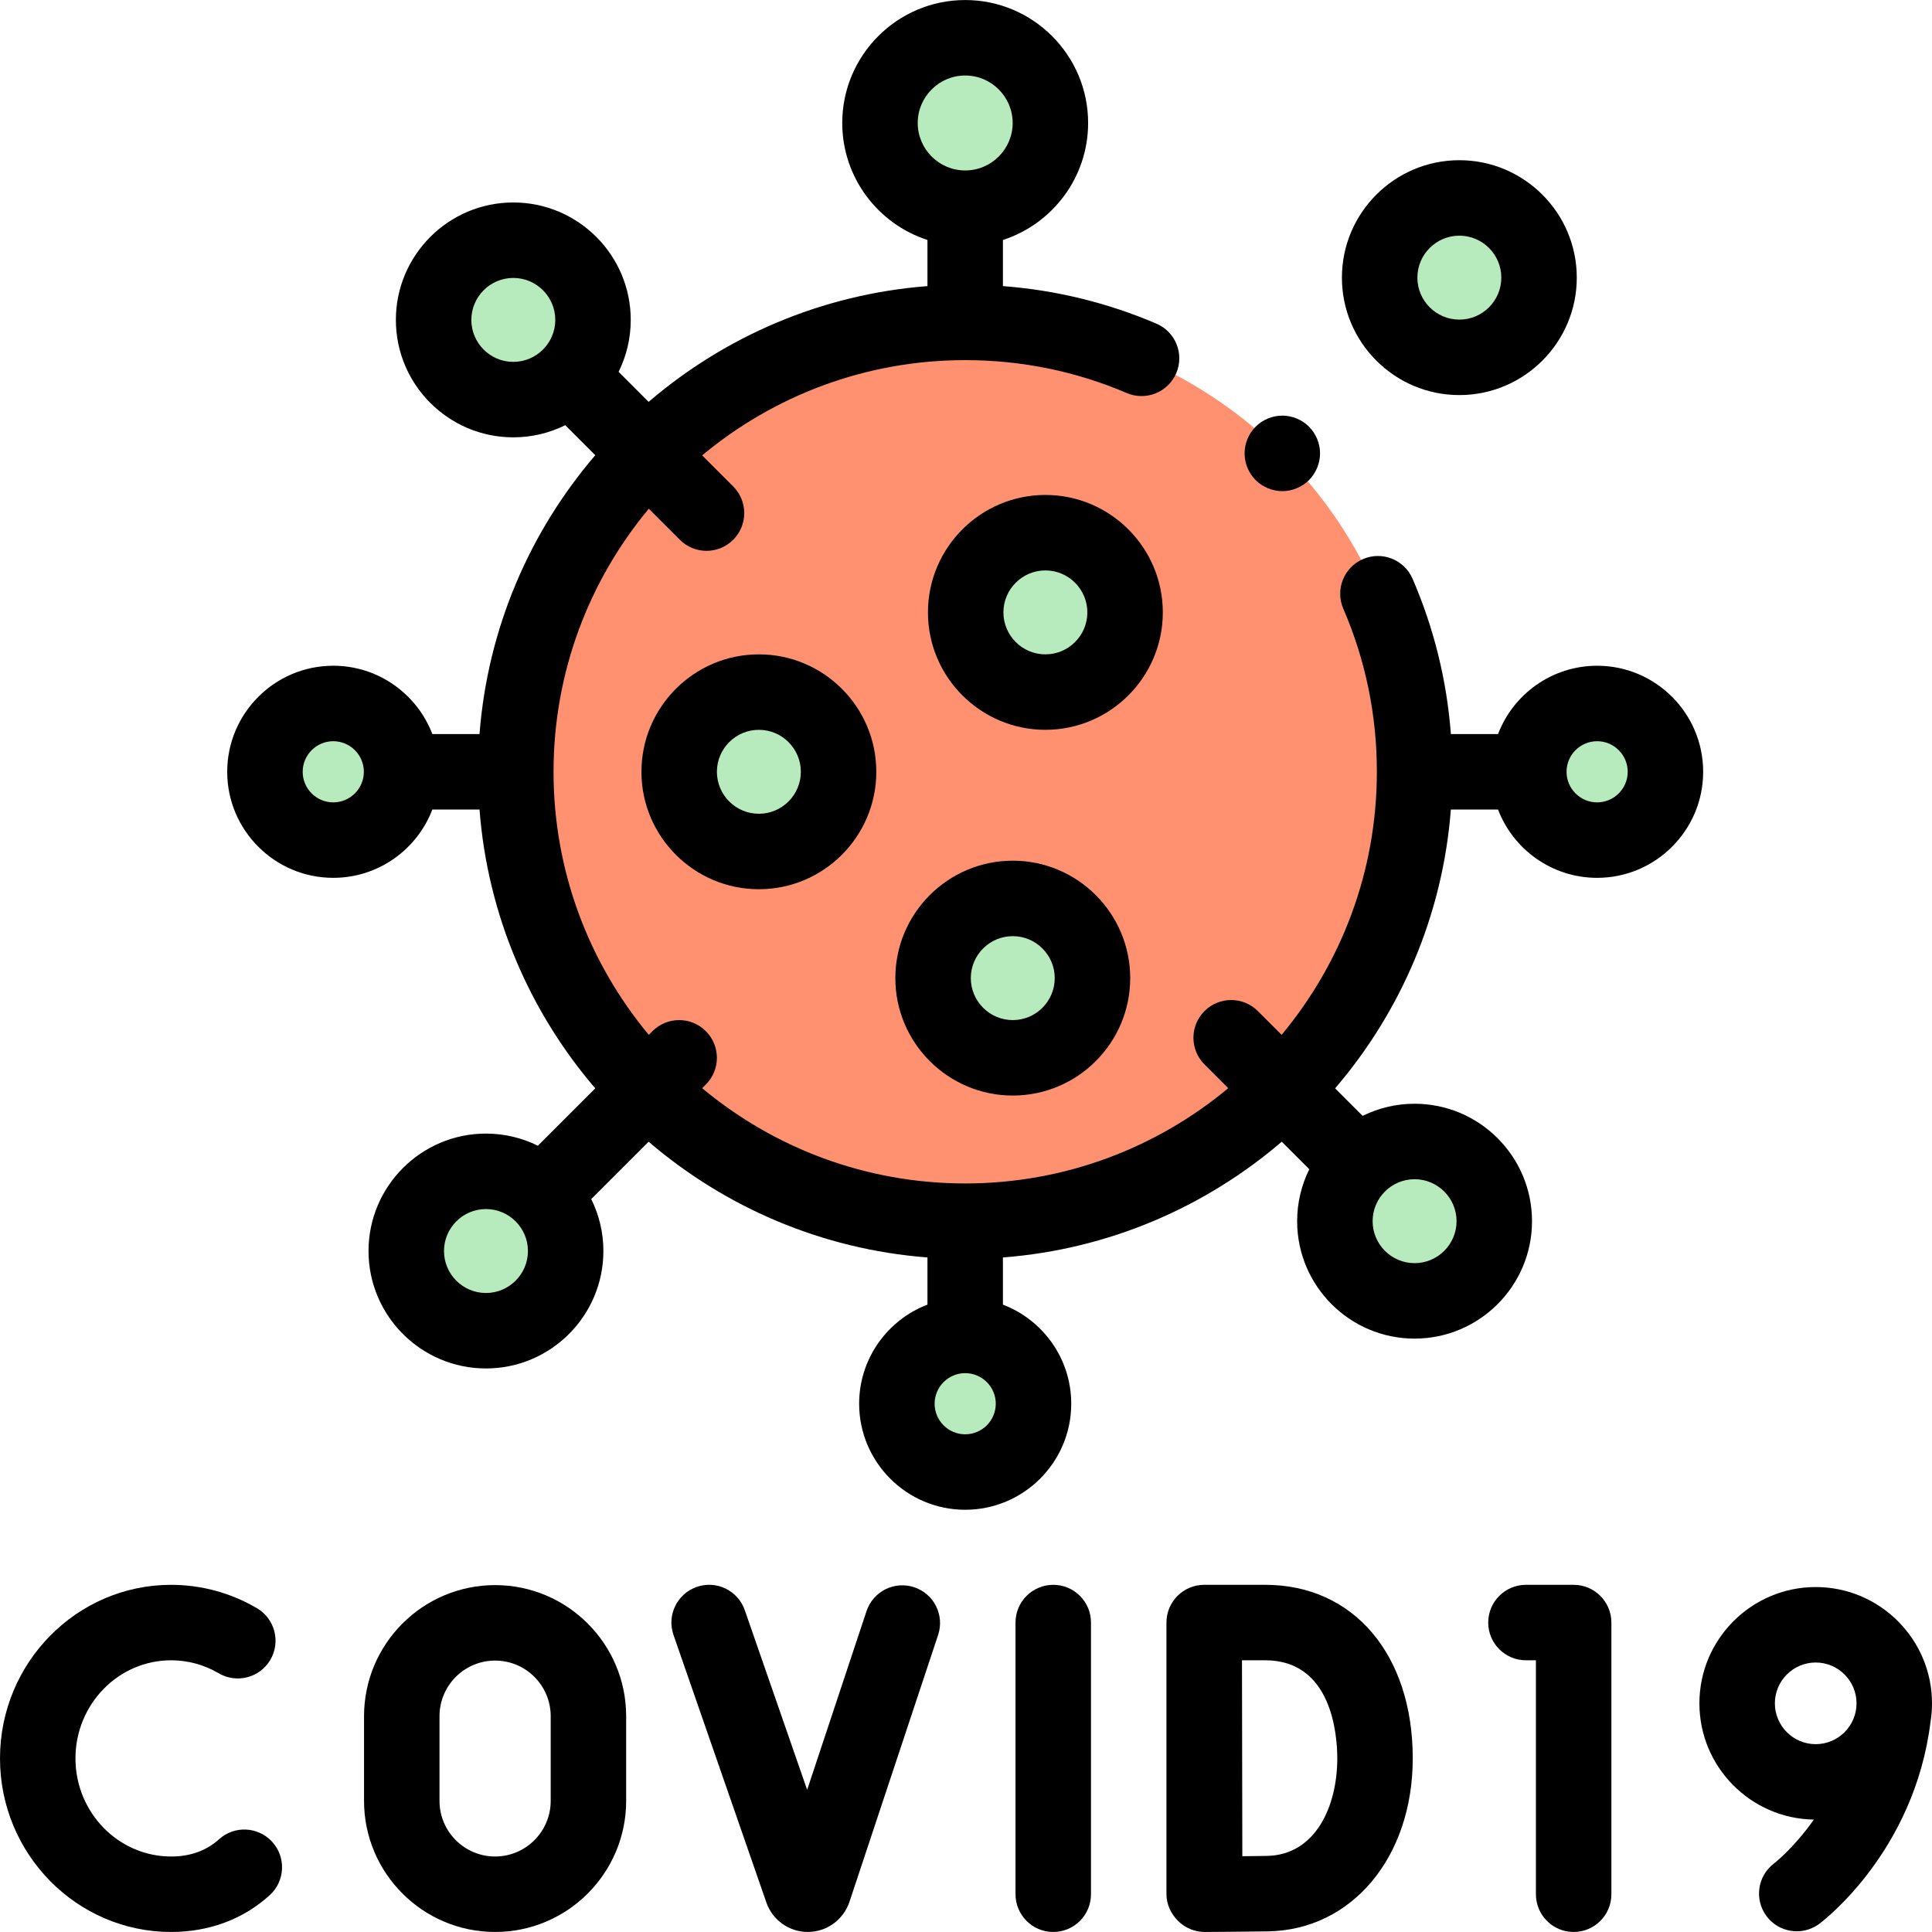 <?xml version="1.0" encoding="UTF-8"?> <svg xmlns="http://www.w3.org/2000/svg" id="Capa_1" height="512" viewBox="0 0 512.019 512.019" width="512"><g id="XMLID_629_"><ellipse id="XMLID_494_" cx="255.798" cy="204.54" fill="#ff9171" rx="119.097" ry="119.097" transform="matrix(.707 -.707 .707 .707 -69.71 240.785)"></ellipse><g id="XMLID_2843_"><circle id="XMLID_2844_" cx="128.791" cy="331.546" fill="#b7eabc" r="21.123"></circle></g><g id="XMLID_2841_"><circle id="XMLID_2842_" cx="128.791" cy="331.546" fill="#b7eabc" r="21.123"></circle></g><g fill="#b7eabc"><circle id="XMLID_2830_" cx="255.798" cy="372.013" r="18.105"></circle><circle id="XMLID_1797_" cx="255.798" cy="372.013" r="18.105"></circle><ellipse id="XMLID_1768_" cx="255.798" cy="32.59" rx="22.581" ry="22.581" transform="matrix(.987 -.16 .16 .987 -1.917 41.395)"></ellipse><ellipse id="XMLID_1614_" cx="255.798" cy="32.59" rx="22.581" ry="22.581" transform="matrix(.987 -.16 .16 .987 -1.917 41.395)"></ellipse><ellipse id="XMLID_1822_" cx="88.324" cy="204.54" rx="18.105" ry="18.105" transform="matrix(.23 -.973 .973 .23 -131.037 243.507)"></ellipse><ellipse id="XMLID_1821_" cx="88.324" cy="204.54" rx="18.105" ry="18.105" transform="matrix(.23 -.973 .973 .23 -131.037 243.507)"></ellipse><ellipse id="XMLID_1798_" cx="423.271" cy="204.54" rx="18.105" ry="18.105" transform="matrix(.707 -.707 .707 .707 -20.658 359.206)"></ellipse><ellipse id="XMLID_1796_" cx="423.271" cy="204.54" rx="18.105" ry="18.105" transform="matrix(.707 -.707 .707 .707 -20.658 359.206)"></ellipse></g><g id="XMLID_1788_"><ellipse id="XMLID_1791_" cx="374.895" cy="323.637" fill="#b7eabc" rx="21.123" ry="21.123" transform="matrix(.987 -.16 .16 .987 -47 64.23)"></ellipse></g><g id="XMLID_1786_"><ellipse id="XMLID_1787_" cx="374.895" cy="323.637" fill="#b7eabc" rx="21.123" ry="21.123" transform="matrix(.987 -.16 .16 .987 -47 64.23)"></ellipse></g><g id="XMLID_179_"><circle id="XMLID_181_" cx="201.117" cy="204.54" fill="#b7eabc" r="21.123"></circle></g><g id="XMLID_177_"><circle id="XMLID_178_" cx="201.117" cy="204.54" fill="#b7eabc" r="21.123"></circle></g><g id="XMLID_204_"><ellipse id="XMLID_207_" cx="277.047" cy="162.294" fill="#b7eabc" rx="21.123" ry="21.123" transform="matrix(.987 -.16 .16 .987 -22.419 46.474)"></ellipse></g><g id="XMLID_185_"><ellipse id="XMLID_186_" cx="277.047" cy="162.294" fill="#b7eabc" rx="21.123" ry="21.123" transform="matrix(.987 -.16 .16 .987 -22.419 46.474)"></ellipse></g><g id="XMLID_212_"><circle id="XMLID_213_" cx="268.406" cy="259.221" fill="#b7eabc" r="21.123"></circle></g><g id="XMLID_210_"><circle id="XMLID_211_" cx="268.406" cy="259.221" fill="#b7eabc" r="21.123"></circle></g><g id="XMLID_1843_"><circle id="XMLID_1844_" cx="136.039" cy="84.781" fill="#b7eabc" r="21.123"></circle></g><g id="XMLID_1833_"><circle id="XMLID_1842_" cx="136.039" cy="84.781" fill="#b7eabc" r="21.123"></circle></g><g id="XMLID_1545_"><g id="XMLID_1828_"><ellipse id="XMLID_1829_" cx="386.757" cy="73.58" fill="#b7eabc" rx="21.123" ry="21.123" transform="matrix(.924 -.383 .383 .924 1.282 153.607)"></ellipse></g><g id="XMLID_1826_"><ellipse id="XMLID_1827_" cx="386.757" cy="73.58" fill="#b7eabc" rx="21.123" ry="21.123" transform="matrix(.924 -.383 .383 .924 1.282 153.607)"></ellipse></g></g><g id="XMLID_624_"><path id="XMLID_626_" d="m279.132 420.01c-5.523 0-10 4.478-10 10v72c0 5.523 4.477 10 10 10s10-4.478 10-10v-72c0-5.523-4.477-10-10-10z"></path><path id="XMLID_1032_" d="m58.031 487.455c-3.332 3.022-7.599 4.555-12.682 4.555-13.977 0-25.349-11.663-25.349-26s11.372-26 25.349-26c4.431 0 8.787 1.187 12.598 3.432 4.757 2.801 10.889 1.218 13.692-3.541 2.803-4.758 1.218-10.888-3.541-13.691-6.885-4.056-14.751-6.199-22.749-6.199-25.005-.001-45.349 20.634-45.349 45.999 0 25.364 20.344 46 45.349 46 10.062 0 19.094-3.369 26.12-9.742 4.091-3.711 4.398-10.035.688-14.125-3.711-4.091-10.035-4.4-14.126-.688z"></path><path id="XMLID_1033_" d="m242.285 420.651c-5.241-1.741-10.901 1.096-12.643 6.338l-15.731 47.354-16.527-47.613c-1.812-5.217-7.509-7.981-12.727-6.168-5.217 1.812-7.979 7.509-6.168 12.727l24.641 70.985c1.645 4.636 6.041 7.735 10.954 7.735h.077c4.944-.033 9.336-3.199 10.952-7.949l23.509-70.767c1.741-5.24-1.096-10.9-6.337-12.642z"></path><path id="XMLID_1036_" d="m131.211 420.085c-19.152 0-34.734 15.581-34.734 34.733v22.458c0 19.152 15.582 34.733 34.734 34.733s34.733-15.581 34.733-34.733v-22.458c.001-19.152-15.581-34.733-34.733-34.733zm14.734 57.191c0 8.124-6.609 14.733-14.733 14.733s-14.734-6.609-14.734-14.733v-22.458c0-8.124 6.609-14.733 14.734-14.733 8.124 0 14.733 6.609 14.733 14.733z"></path><path id="XMLID_1037_" d="m417.048 420.01h-12.64c-5.523 0-10 4.478-10 10 0 5.523 4.477 10 10 10h2.64v62c0 5.523 4.477 10 10 10s10-4.478 10-10v-72c0-5.523-4.477-10-10-10z"></path><path id="XMLID_1040_" d="m512.019 451.42c0-16.995-13.826-30.821-30.821-30.821-16.994 0-30.82 13.826-30.82 30.821 0 16.83 13.562 30.544 30.331 30.808-5.26 7.479-10.367 11.474-10.538 11.605-4.396 3.305-5.302 9.544-2.016 13.962 1.963 2.639 4.978 4.033 8.032 4.033 2.075 0 4.167-.644 5.96-1.978 1.035-.77 25.237-19.148 29.487-53.577.251-1.581.385-3.202.385-4.853zm-41.641 0c0-5.967 4.854-10.821 10.82-10.821 5.967 0 10.821 4.854 10.821 10.821s-4.854 10.82-10.821 10.82c-5.966 0-10.82-4.853-10.82-10.82z"></path><path id="XMLID_1043_" d="m423.272 176.435c-11.976 0-22.22 7.532-26.26 18.105h-12.496c-1.083-14.226-4.485-28.03-10.155-41.155-2.191-5.07-8.077-7.405-13.146-5.214-5.07 2.19-7.404 8.076-5.214 13.146 5.902 13.663 8.895 28.205 8.895 43.224 0 26.485-9.49 50.793-25.244 69.711l-6.297-6.297c-3.905-3.903-10.237-3.904-14.142 0-3.905 3.905-3.906 10.237-.001 14.142l6.297 6.297c-18.918 15.754-43.226 25.244-69.711 25.244s-50.794-9.49-69.711-25.244l.978-.978c3.905-3.905 3.905-10.237 0-14.143-3.905-3.904-10.237-3.904-14.143 0l-.978.978c-15.754-18.918-25.244-43.226-25.244-69.711s9.49-50.793 25.244-69.711l8.226 8.226c1.953 1.953 4.512 2.929 7.071 2.929s5.119-.976 7.071-2.929c3.905-3.905 3.905-10.237 0-14.143l-8.226-8.226c18.918-15.754 43.226-25.244 69.711-25.244 14.865 0 29.27 2.934 42.814 8.719 5.081 2.17 10.955-.19 13.124-5.268 2.17-5.079-.189-10.955-5.268-13.124-12.982-5.545-26.623-8.876-40.671-9.946v-12.228c13.087-4.231 22.58-16.527 22.58-31.005 0-17.965-14.616-32.581-32.58-32.581-17.965 0-32.581 14.616-32.581 32.581 0 14.477 9.494 26.773 22.581 31.005v12.232c-28.091 2.162-53.689 13.358-73.895 30.675l-7.959-7.959c2.056-4.152 3.218-8.823 3.218-13.762 0-17.161-13.961-31.123-31.123-31.123-17.161 0-31.123 13.962-31.123 31.123s13.962 31.123 31.123 31.123c4.939 0 9.61-1.162 13.762-3.218l7.959 7.959c-17.317 20.206-28.513 45.804-30.675 73.895h-12.501c-4.04-10.573-14.284-18.105-26.26-18.105-15.498 0-28.105 12.608-28.105 28.105s12.608 28.105 28.105 28.105c11.976 0 22.22-7.532 26.26-18.105h12.5c2.162 28.091 13.359 53.689 30.676 73.895l-15.207 15.207c-4.152-2.056-8.823-3.218-13.762-3.218-17.161 0-31.123 13.961-31.123 31.122s13.962 31.123 31.123 31.123 31.123-13.962 31.123-31.123c0-4.939-1.162-9.61-3.218-13.762l15.207-15.207c20.207 17.317 45.804 28.513 73.895 30.675v12.501c-10.574 4.04-18.105 14.285-18.105 26.26 0 15.497 12.608 28.105 28.105 28.105s28.105-12.608 28.105-28.105c0-11.976-7.532-22.22-18.105-26.26v-12.501c28.091-2.162 53.688-13.359 73.895-30.675l7.297 7.298c-2.056 4.152-3.218 8.823-3.218 13.762 0 17.161 13.962 31.123 31.123 31.123s31.123-13.962 31.123-31.123-13.961-31.122-31.123-31.122c-4.939 0-9.61 1.162-13.762 3.218l-7.298-7.298c17.317-20.206 28.513-45.804 30.675-73.895h12.5c4.04 10.574 14.284 18.105 26.261 18.105 15.497 0 28.105-12.608 28.105-28.105.002-15.498-12.605-28.105-28.102-28.105zm-167.474-156.425c6.937 0 12.58 5.644 12.58 12.581s-5.643 12.581-12.58 12.581-12.581-5.644-12.581-12.581 5.644-12.581 12.581-12.581zm-119.759 75.894c-6.133 0-11.123-4.99-11.123-11.123s4.99-11.123 11.123-11.123 11.123 4.99 11.123 11.123-4.99 11.123-11.123 11.123zm-47.715 116.741c-4.469 0-8.105-3.636-8.105-8.105s3.636-8.105 8.105-8.105 8.105 3.636 8.105 8.105-3.635 8.105-8.105 8.105zm40.468 130.024c-6.133 0-11.123-4.99-11.123-11.123s4.99-11.122 11.123-11.122 11.123 4.989 11.123 11.122c-.001 6.133-4.991 11.123-11.123 11.123zm127.006 37.45c-4.469 0-8.105-3.636-8.105-8.105s3.636-8.105 8.105-8.105 8.105 3.636 8.105 8.105-3.636 8.105-8.105 8.105zm119.097-67.604c6.133 0 11.123 4.989 11.123 11.122s-4.99 11.123-11.123 11.123-11.123-4.99-11.123-11.123 4.99-11.122 11.123-11.122zm48.377-99.87c-4.469 0-8.106-3.636-8.106-8.105s3.636-8.105 8.106-8.105c4.469 0 8.105 3.636 8.105 8.105-.001 4.469-3.636 8.105-8.105 8.105z"></path><path id="XMLID_1052_" d="m169.994 204.54c0 17.161 13.962 31.123 31.123 31.123s31.123-13.962 31.123-31.123-13.962-31.123-31.123-31.123-31.123 13.961-31.123 31.123zm42.245 0c0 6.133-4.99 11.123-11.123 11.123s-11.123-4.99-11.123-11.123 4.99-11.123 11.123-11.123 11.123 4.99 11.123 11.123z"></path><path id="XMLID_1055_" d="m277.047 131.171c-17.161 0-31.123 13.961-31.123 31.123 0 17.161 13.961 31.123 31.123 31.123 17.161 0 31.123-13.962 31.123-31.123s-13.962-31.123-31.123-31.123zm0 42.246c-6.133 0-11.123-4.99-11.123-11.123s4.99-11.123 11.123-11.123 11.123 4.99 11.123 11.123-4.989 11.123-11.123 11.123z"></path><path id="XMLID_1058_" d="m268.406 228.098c-17.161 0-31.123 13.961-31.123 31.122s13.962 31.123 31.123 31.123 31.122-13.962 31.122-31.123c0-17.16-13.961-31.122-31.122-31.122zm0 42.246c-6.133 0-11.123-4.99-11.123-11.123s4.99-11.122 11.123-11.122 11.122 4.99 11.122 11.122c0 6.133-4.989 11.123-11.122 11.123z"></path><path id="XMLID_1061_" d="m386.757 104.703c17.161 0 31.123-13.961 31.123-31.123s-13.962-31.123-31.123-31.123-31.122 13.962-31.122 31.123 13.961 31.123 31.122 31.123zm0-42.245c6.133 0 11.123 4.99 11.123 11.123s-4.99 11.123-11.123 11.123-11.122-4.99-11.122-11.123c-.001-6.134 4.989-11.123 11.122-11.123z"></path><path id="XMLID_1062_" d="m339.84 130.16c2.63 0 5.21-1.07 7.07-2.93s2.93-4.44 2.93-7.08c0-2.63-1.07-5.21-2.93-7.07s-4.44-2.93-7.07-2.93-5.21 1.07-7.07 2.93-2.93 4.44-2.93 7.07c0 2.64 1.07 5.22 2.93 7.08 1.86 1.859 4.44 2.93 7.07 2.93z"></path><path id="XMLID_1065_" d="m335.332 420.01h-16.2c-2.655 0-5.202 1.057-7.078 2.936-1.876 1.88-2.927 4.428-2.922 7.083v72.017c.01 2.655 1.221 5.197 3.106 7.066 1.873 1.857 4.404 2.898 7.04 2.898h.052c.445-.003 10.964-.059 16.773-.16 22.195-.388 38.304-19.667 38.304-45.84.001-27.514-15.702-46-39.075-46zm.422 71.844c-1.823.031-4.165.059-6.51.082-.027-8.445-.079-43.13-.094-51.926h6.182c17.7 0 19.076 19.9 19.076 26 0 12.701-5.768 25.618-18.654 25.844z"></path></g></g></svg> 